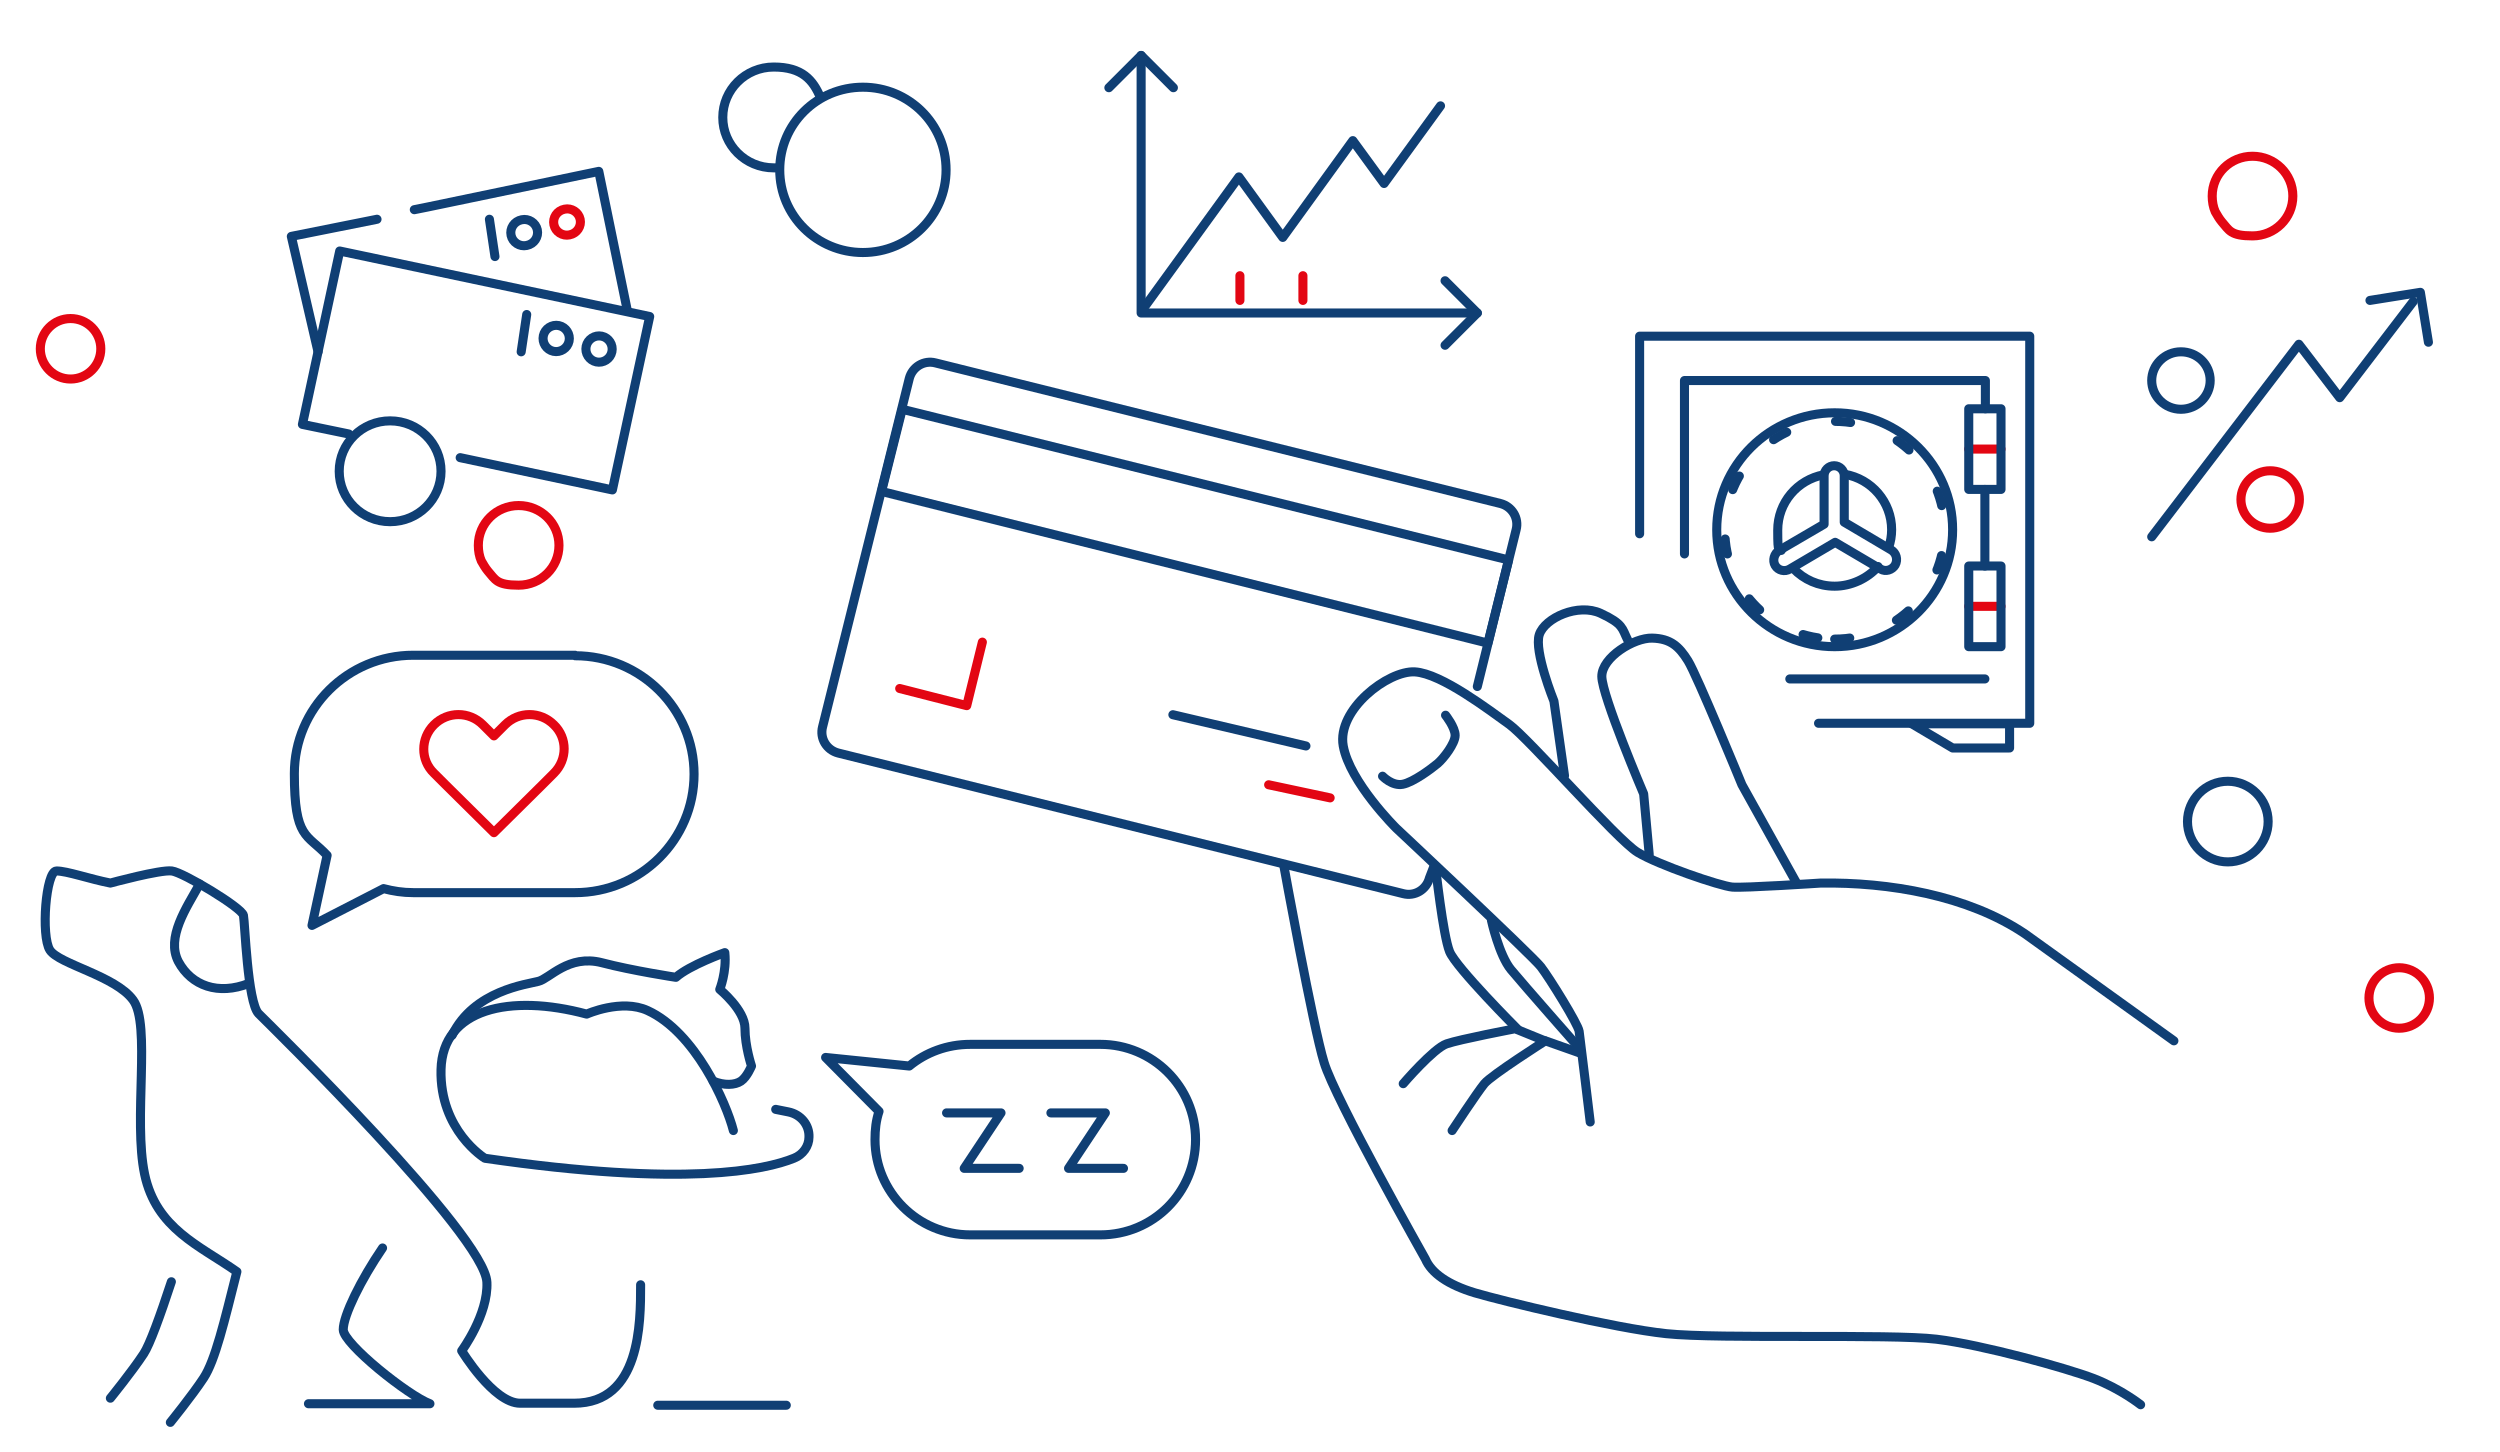 <?xml version="1.0" encoding="UTF-8"?>
<svg id="Layer_1" xmlns="http://www.w3.org/2000/svg" version="1.1" viewBox="0 0 496 288">
  <!-- Generator: Adobe Illustrator 29.5.0, SVG Export Plug-In . SVG Version: 2.1.0 Build 137)  -->
  <defs>
    <style>
      .st0 {
        stroke-dasharray: 3 10;
      }

      .st0, .st1, .st2 {
        stroke: #103f74;
      }

      .st0, .st1, .st2, .st3, .st4 {
        fill: none;
        stroke-linecap: round;
        stroke-linejoin: round;
      }

      .st0, .st2, .st3 {
        stroke-width: 1.8px;
      }

      .st1, .st4 {
        stroke-width: 1.8px;
      }

      .st3, .st4 {
        stroke: #e30613;
      }
    </style>
  </defs>
  <path class="st2" d="M124.5,61.8l-5.7-27.8-34.1,7.1-2.5.5"/>
  <path class="st2" d="M74.8,43.5l-17,3.4,5.3,22.9"/>
  <path class="st2" d="M97.1,43.5l1.1,7.4"/>
  <path class="st2" d="M106.6,45.6c.3,1.4-.6,2.8-2.1,3.1-1.4.3-2.8-.6-3.1-2-.3-1.4.6-2.8,2.1-3.1,1.4-.3,2.8.6,3.1,2Z"/>
  <path class="st3" d="M115.1,43.5c.3,1.4-.6,2.8-2.1,3.1-1.4.3-2.8-.6-3.1-2-.3-1.4.6-2.8,2.1-3.1,1.4-.3,2.8.6,3.1,2Z"/>
  <path class="st2" d="M69.2,86.1l-9.2-1.9,7.4-34.4,61.5,13-7.4,34.4-30.2-6.4"/>
  <path class="st2" d="M104.5,62.4l-1.1,7.4"/>
  <path class="st2" d="M112.9,67.7c-.3,1.4-1.7,2.3-3.1,2-1.4-.3-2.3-1.7-2-3.1.3-1.4,1.7-2.3,3.1-2,1.4.3,2.3,1.7,2,3.1Z"/>
  <path class="st2" d="M121.4,69.8c-.3,1.4-1.7,2.3-3.1,2-1.4-.3-2.3-1.7-2-3.1s1.7-2.3,3.1-2c1.4.3,2.3,1.7,2,3.1Z"/>
  <path class="st3" d="M110.9,108.2c0,4.4-3.6,7.9-8,7.9s-4.6-1.1-6.1-2.8c-.5-.6-.9-1.3-1.3-2-.4-.9-.6-2-.6-3.1,0-4.4,3.6-7.9,8-7.9s8,3.5,8,7.9Z"/>
  <path class="st3" d="M454.9,38.9c0,4.4-3.6,7.9-8,7.9s-4.6-1.1-6.1-2.8c-.5-.6-.9-1.3-1.3-2-.4-.9-.6-2-.6-3.1,0-4.4,3.6-7.9,8-7.9s8,3.5,8,7.9Z"/>
  <path class="st2" d="M87.5,93.5c0,5.5-4.5,10-10.1,10s-10.1-4.5-10.1-10,4.5-10,10.1-10,10.1,4.5,10.1,10Z"/>
  <path class="st2" d="M325.3,105.9v-39.2h77.4v76.8h-41.9"/>
  <path class="st2" d="M398.6,143.6h-19.3l8.1,4.8h11.3v-4.8Z"/>
  <path class="st2" d="M393.8,97.1v15.2M393.8,134.7h-38.7M334.2,109.9v-34.4h59.7v5.6"/>
  <path class="st0" d="M364,126.8c12,0,21.8-9.7,21.8-21.6s-9.7-21.6-21.8-21.6-21.8,9.7-21.8,21.6,9.7,21.6,21.8,21.6Z"/>
  <path class="st2" d="M364,128.3c12.9,0,23.4-10.4,23.4-23.2s-10.5-23.2-23.4-23.2-23.4,10.4-23.4,23.2,10.5,23.2,23.4,23.2Z"/>
  <path class="st2" d="M361.8,94.2c-5.2,1-9.1,5.5-9.1,11s.3,2.7.7,4M355.8,112.8c2.1,2.2,5,3.5,8.2,3.5s6.5-1.5,8.6-3.9M374.7,108.6c.4-1.1.6-2.3.6-3.5,0-5.5-4-10.1-9.3-11"/>
  <path class="st3" d="M390.6,89.1h6.4"/>
  <path class="st3" d="M390.6,120.3h6.4"/>
  <path class="st2" d="M397,81.1h-6.4v16h6.4v-16Z"/>
  <path class="st2" d="M397,112.3h-6.4v16h6.4v-16Z"/>
  <path class="st2" d="M365.9,94.3v9.3l9.3,5.5c1,.6,1.4,1.9.8,3-.6,1-1.9,1.4-2.9.8,0,0,0,0,0,0l-9-5.3-9,5.3c-1,.6-2.3.3-2.9-.7,0,0,0,0,0,0-.6-1-.2-2.4.8-3l8.9-5.2v-9.6c0-1.1.9-2,2-2s2,.9,2,2h0Z"/>
  <path class="st3" d="M20,69.2c0-3.3-2.7-6-6-6s-6,2.7-6,6,2.7,6,6,6,6-2.7,6-6Z"/>
  <path class="st2" d="M154.6,33.3c-.4,0-.8,0-1.1,0-5.6,0-10.1-4.5-10.1-10s4.5-10,10.1-10,7.8,2.5,9.3,6.1"/>
  <path class="st2" d="M187.7,33.7c0,9.1-7.4,16.4-16.5,16.4s-16.5-7.3-16.5-16.4,7.4-16.4,16.5-16.4,16.5,7.3,16.5,16.4Z"/>
  <path class="st2" d="M220,17.4l6.4-6.4,6.4,6.4"/>
  <path class="st2" d="M293.1,62.1h-66.7V11"/>
  <path class="st2" d="M286.7,55.7l6.4,6.4-6.4,6.4"/>
  <path class="st2" d="M227,61l18.8-25.9,8.7,12,13.9-19.2,6.2,8.5,11.2-15.4"/>
  <path class="st3" d="M246,54.7v4.9"/>
  <path class="st3" d="M258.5,54.7v4.9"/>
  <path class="st2" d="M450,163c0,4.4-3.6,8-8,8s-8-3.6-8-8,3.6-8,8-8,8,3.6,8,8Z"/>
  <path class="st2" d="M478.8,59.8l-14.6,19.1-8.1-10.6-29.2,38.2"/>
  <path class="st2" d="M438.5,75.5c0-3.2-2.6-5.7-5.8-5.7s-5.8,2.6-5.8,5.7,2.6,5.7,5.8,5.7,5.8-2.6,5.8-5.7Z"/>
  <path class="st3" d="M456.2,99.1c0-3.2-2.6-5.7-5.8-5.7s-5.8,2.6-5.8,5.7,2.6,5.7,5.8,5.7,5.8-2.6,5.8-5.7Z"/>
  <path class="st2" d="M470.2,59.6l10-1.6,1.6,9.9"/>
  <path class="st2" d="M153.9,220.1l2.5.5c2.5.5,4.2,2.6,4.1,5,0,1.8-1.2,3.5-3,4.2-5.7,2.3-21.5,5.8-61.3,0,0,0-9-5.5-8.7-17.6.3-12.1,13.7-15.1,28.9-11,0,0,6.9-3.1,12.1-.7,9.4,4.3,15.6,18.3,17,23.8"/>
  <path class="st2" d="M141.5,214.5c2.2.9,4.3.8,5.5,0,1.2-.8,2.1-3,2.1-3,0,0-1.3-3.9-1.3-7.5s-5-7.7-5-7.7c0,0,1.4-3.5,1-7.3,0,0-7,2.5-9.7,4.9,0,0-8.6-1.3-14.7-2.9-6.6-1.7-10.4,3.2-12.6,3.7-2.2.6-12.8,1.8-17.1,10.7"/>
  <path class="st2" d="M187.8,220.8h10.8l-7.3,11h10.9"/>
  <path class="st2" d="M208.5,220.8h10.8l-7.3,11h10.9"/>
  <path class="st2" d="M218.3,207.2h-25.8c-4.6,0-8.8,1.6-12.1,4.3l-16.6-1.7,10.6,10.7c-.6,1.8-.8,3.6-.8,5.6,0,10.4,8.5,18.9,18.9,18.9h25.8c10.5,0,18.9-8.4,18.9-18.9s-8.5-18.9-18.9-18.9Z"/>
  <path class="st2" d="M33.8,282.2s4.3-5.3,6.6-8.8c2.3-3.5,4.1-11.2,6.6-21.1-7.4-5.2-16-8.5-18.3-19.3-2.3-10.9,1.3-29.8-2.3-34.6-3.5-4.8-14.7-7.1-16.5-9.9-1.8-2.8-.8-15.7,1.3-15.7s6.6,1.6,10.7,2.4c0,0,9.9-2.7,12.2-2.4,2.3.3,13.9,7.3,14.2,8.8.3,1.5.8,17.2,3,19.5,2.3,2.3,44.9,44,45.3,53.3.3,6.4-5,13.6-5,13.6,0,0,6.3,10.4,11.6,10.4h10.7c13.2,0,13.2-15.9,13.2-23.5"/>
  <path class="st2" d="M34,254.3c-2.2,6.7-4.3,12.5-5.5,14.3-2.3,3.5-6.6,8.8-6.6,8.8"/>
  <path class="st2" d="M39.6,175.4c-2.6,4.7-6.7,10.6-4.2,15.4,2.6,4.8,7.9,6.7,14,4.3"/>
  <path class="st2" d="M75.9,247.6c-4.3,6.3-7.8,13.4-7.8,16.2,0,2.8,12.9,13.1,17.2,14.7h-24.1"/>
  <path class="st2" d="M114.1,130h-32.1c-13,0-23.6,10.5-23.6,23.5s2.5,11.9,6.5,16.2l-3,13.9,14.2-7.3c1.9.5,3.8.8,5.9.8h32.1c13,0,23.6-10.5,23.6-23.5s-10.6-23.5-23.6-23.5Z"/>
  <path class="st3" d="M100.2,143.8l-2.2,2.2-2.2-2.2c-2.7-2.7-7-2.7-9.7,0-2.7,2.7-2.7,7,0,9.6l2.2,2.2,9.7,9.6,9.7-9.6,2.2-2.2c2.7-2.7,2.7-7,0-9.6-2.7-2.7-7-2.7-9.7,0Z"/>
  <path class="st2" d="M130.5,278.8h25.5"/>
  <path class="st3" d="M482,198c0-3.3-2.7-6-6-6s-6,2.7-6,6,2.7,6,6,6,6-2.7,6-6Z"/>
  <g id="card-_x2B_-hand">
    <g id="hand">
      <path id="Path-12" class="st1" d="M424.7,278.7s-3.9-3.1-9.3-5.2c-5.5-2.1-22.1-6.7-31.2-7.8s-43.2,0-53.6-1.1-32.6-6.5-38-8.1c-5.3-1.6-8.6-3.9-9.8-6.7,0,0-18-31.9-20.1-39-2.2-7.1-8-39.1-8-39.1"/>
      <path id="Path-21" class="st1" d="M431.3,206.5l-29.5-21.2c-11.4-7.7-27.1-10.3-40.6-10.1,0,0-15.1,1-17.5.8s-14.7-4.4-18.8-6.9-21.7-22.7-25.5-25.4-13.4-10.1-18.7-10.4-15.5,7.5-14.2,14.7,10.5,16.3,10.5,16.3c0,0,27,25.3,28.7,27.5s7.4,11.4,7.6,12.8,2.2,18,2.2,18"/>
      <path id="Path-23" class="st1" d="M356.5,175.3l-10.9-19.6s-8.9-21.7-10.7-24.6-3.5-4.4-7.1-4.5-10,3.8-10,7.6,8.3,23.3,8.3,23.3l1.1,12"/>
      <path id="Path-24" class="st1" d="M322.9,126.9c-1.1-2.2-.8-3.1-5.3-5.2s-11.1.9-12.2,4.2c-1.1,3.3,2.9,13.2,2.9,13.2l2.1,14.8"/>
      <path id="Path-25" class="st1" d="M313.4,208.9l-6.8-2.4s-10.7,6.8-12.1,8.5-6.4,9.3-6.4,9.3"/>
      <path id="Path-26" class="st1" d="M306.5,206.5l-5.9-2.4s-11,2.1-13.6,3-8.6,7.9-8.6,7.9"/>
      <path id="Path-27" class="st1" d="M301.1,204.2s-12.2-12.2-13.5-15.4c-1.3-3.2-2.8-16.9-2.8-16.9"/>
      <path id="Path-28" class="st1" d="M274.3,154s1.9,2,4,1.6,5.7-3.1,6.9-4.1,3.5-4,3.5-5.6-1.9-4-1.9-4"/>
      <path id="Path-29" class="st1" d="M313.3,207.9s-11.1-12.6-13.5-15.5-3.9-9.8-3.9-9.8"/>
    </g>
    <g id="card">
      <path id="Path" class="st1" d="M293.1,136.2l7.7-31.1c.6-2.3-.8-4.6-3.1-5.2l-112.1-27.9c-2.3-.6-4.6.8-5.2,3.1l-17.2,69.1c-.6,2.3.8,4.6,3.1,5.2l112.1,27.9c2.3.6,4.6-.8,5.2-3.1l1-2.6"/>
      <polygon id="Stroke-2" class="st1" points="174.9 97.5 295.2 127.6 299.3 111.1 179 81.2 174.9 97.5"/>
      <line id="Stroke-3" class="st1" x1="259.1" y1="148" x2="232.7" y2="141.8"/>
      <line id="Stroke-4" class="st4" x1="263.9" y1="158.3" x2="251.7" y2="155.7"/>
      <polyline id="Stroke-5" class="st4" points="178.5 136.6 191.8 140 194.9 127.4"/>
    </g>
  </g>
</svg>